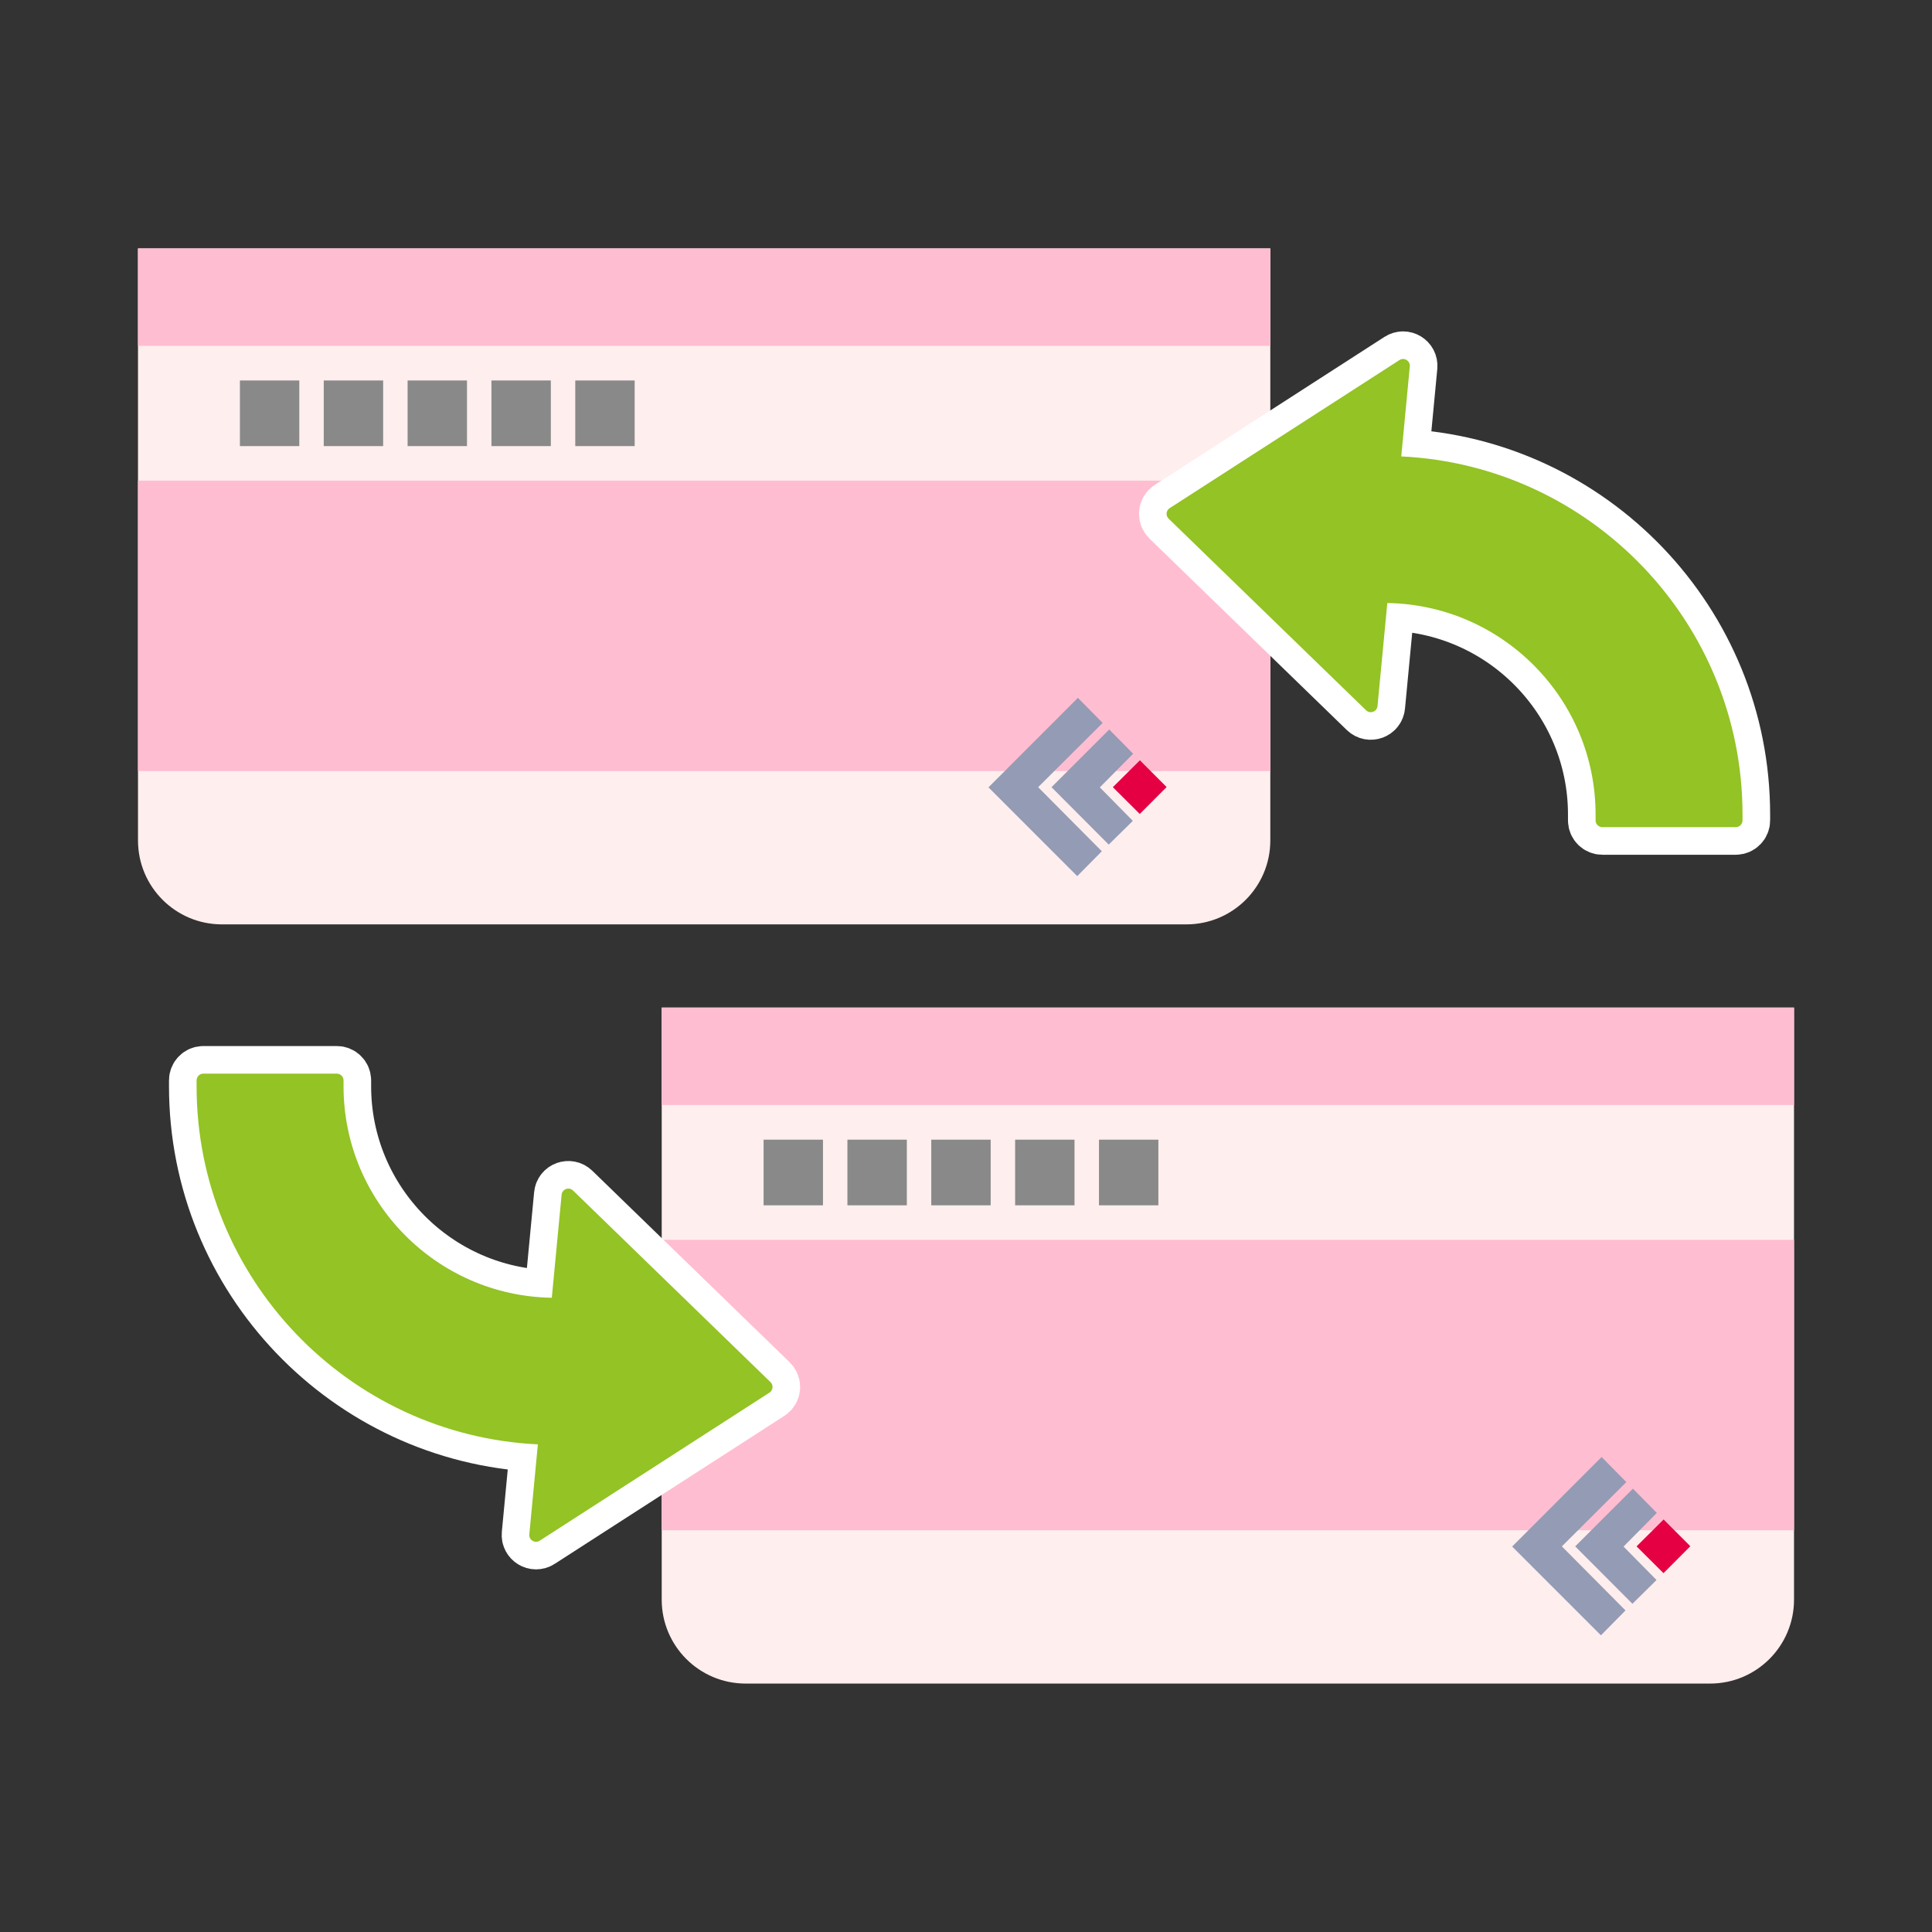 <?xml version="1.0" encoding="UTF-8"?><svg id="a" xmlns="http://www.w3.org/2000/svg" width="70" height="70" xmlns:xlink="http://www.w3.org/1999/xlink" viewBox="0 0 70 70"><rect x="0" y="0" width="70" height="70" fill="#333333" stroke="none"/><defs><style>.d,.e{fill:none;}.f{fill:#93c324;}.g{fill:#fee;}.h{fill:#949bb4;}.e{stroke:#fff;stroke-linecap:round;stroke-linejoin:round;stroke-width:2px;}.i{fill:#ffbdd1;}.j{fill:#e50044;}.k{clip-path:url(#c);}.l{clip-path:url(#b);}.m{fill:#898989;}</style><clipPath id="b"><path class="d" d="M65,36.507H23.975s0,16.513,0,16.513v2.422h0v2.516c0,1.68,1.362,3.041,3.041,3.041h34.944c1.679,0,3.041-1.361,3.041-3.041v-13.038h0v-4.883h0v-3.482h0v-.049Z"/></clipPath><clipPath id="c"><path class="d" d="M46.025,9.001H5s0,16.513,0,16.513v2.422h0v2.516c0,1.68,1.362,3.041,3.041,3.041h34.944c1.679,0,3.041-1.361,3.041-3.041v-13.038h0v-4.883h0v-3.482h0v-.049Z"/></clipPath></defs><g class="l"><path class="g" d="M23.975,36.507v21.451c0,1.68,1.361,3.041,3.041,3.041h34.944c1.679,0,3.041-1.361,3.041-3.041v-21.451s-41.025,0-41.025,0Z"/><rect class="i" x="23.975" y="35.738" width="41.025" height="4.299"/><rect class="i" x="23.975" y="44.921" width="41.025" height="10.522"/><rect class="m" x="27.666" y="41.293" width="2.152" height="2.377"/><rect class="m" x="30.704" y="41.293" width="2.152" height="2.377"/><rect class="m" x="33.742" y="41.293" width="2.152" height="2.377"/><rect class="m" x="36.78" y="41.293" width="2.152" height="2.377"/><rect class="m" x="39.818" y="41.293" width="2.152" height="2.377"/><polyline class="h" points="58.925 53.699 56.589 56.028 58.895 58.349 58.005 59.251 54.788 56.034 58.029 52.79 58.925 53.699"/><polyline class="h" points="60.03 54.816 58.824 56.035 60.019 57.247 59.146 58.108 57.072 56.028 59.164 53.938 60.03 54.816"/><polyline class="j" points="61.244 56.023 60.271 56.998 59.296 56.028 60.275 55.054 61.244 56.023"/></g><g class="k"><path class="g" d="M5,9v21.451c0,1.68,1.361,3.041,3.041,3.041h34.944c1.679,0,3.041-1.361,3.041-3.041V9.001s-41.025,0-41.025,0Z"/><rect class="i" x="5" y="8.232" width="41.025" height="4.299"/><rect class="i" x="5" y="17.414" width="41.025" height="10.522"/><rect class="m" x="8.692" y="13.786" width="2.152" height="2.377"/><rect class="m" x="11.73" y="13.786" width="2.152" height="2.377"/><rect class="m" x="14.768" y="13.786" width="2.152" height="2.377"/><rect class="m" x="17.806" y="13.786" width="2.152" height="2.377"/><rect class="m" x="20.843" y="13.786" width="2.152" height="2.377"/><polyline class="h" points="39.951 26.192 37.614 28.521 39.921 30.843 39.03 31.744 35.814 28.527 39.054 25.284 39.951 26.192"/><polyline class="h" points="41.056 27.309 39.849 28.528 41.045 29.741 40.171 30.601 38.098 28.521 40.189 26.431 41.056 27.309"/><polyline class="j" points="42.269 28.516 41.296 29.491 40.321 28.521 41.301 27.547 42.269 28.516"/></g><path class="e" d="M50.77,16.537l.31-3.261c.019-.204-.205-.34-.377-.229l-8.323,5.364c-.133.086-.151.272-.038.382l7.153,6.941c.148.143.396.052.415-.153l.355-3.732c4.172.065,7.546,3.476,7.546,7.663v.212c0,.136.11.245.245.245h4.834c.136,0,.245-.11.245-.245v-.212c0-6.953-5.492-12.647-12.365-12.975Z"/><path class="f" d="M50.77,16.537l.31-3.261c.019-.204-.205-.34-.377-.229l-8.323,5.364c-.133.086-.151.272-.038.382l7.153,6.941c.148.143.396.052.415-.153l.355-3.732c4.172.065,7.546,3.476,7.546,7.663v.212c0,.136.11.245.245.245h4.834c.136,0,.245-.11.245-.245v-.212c0-6.953-5.492-12.647-12.365-12.975Z"/><path class="e" d="M19.488,52.332l-.31,3.261c-.019.204.205.34.377.229l8.323-5.364c.133-.086.151-.272.038-.382l-7.153-6.941c-.148-.143-.396-.052-.415.153l-.355,3.732c-4.172-.065-7.546-3.476-7.546-7.663v-.212c0-.136-.11-.245-.245-.245h-4.834c-.136,0-.245.11-.245.245v.212c0,6.953,5.492,12.647,12.365,12.975Z"/><path class="f" d="M19.488,52.332l-.31,3.261c-.019.204.205.34.377.229l8.323-5.364c.133-.086.151-.272.038-.382l-7.153-6.941c-.148-.143-.396-.052-.415.153l-.355,3.732c-4.172-.065-7.546-3.476-7.546-7.663v-.212c0-.136-.11-.245-.245-.245h-4.834c-.136,0-.245.11-.245.245v.212c0,6.953,5.492,12.647,12.365,12.975Z"/><rect class="d" width="70" height="70"/></svg>